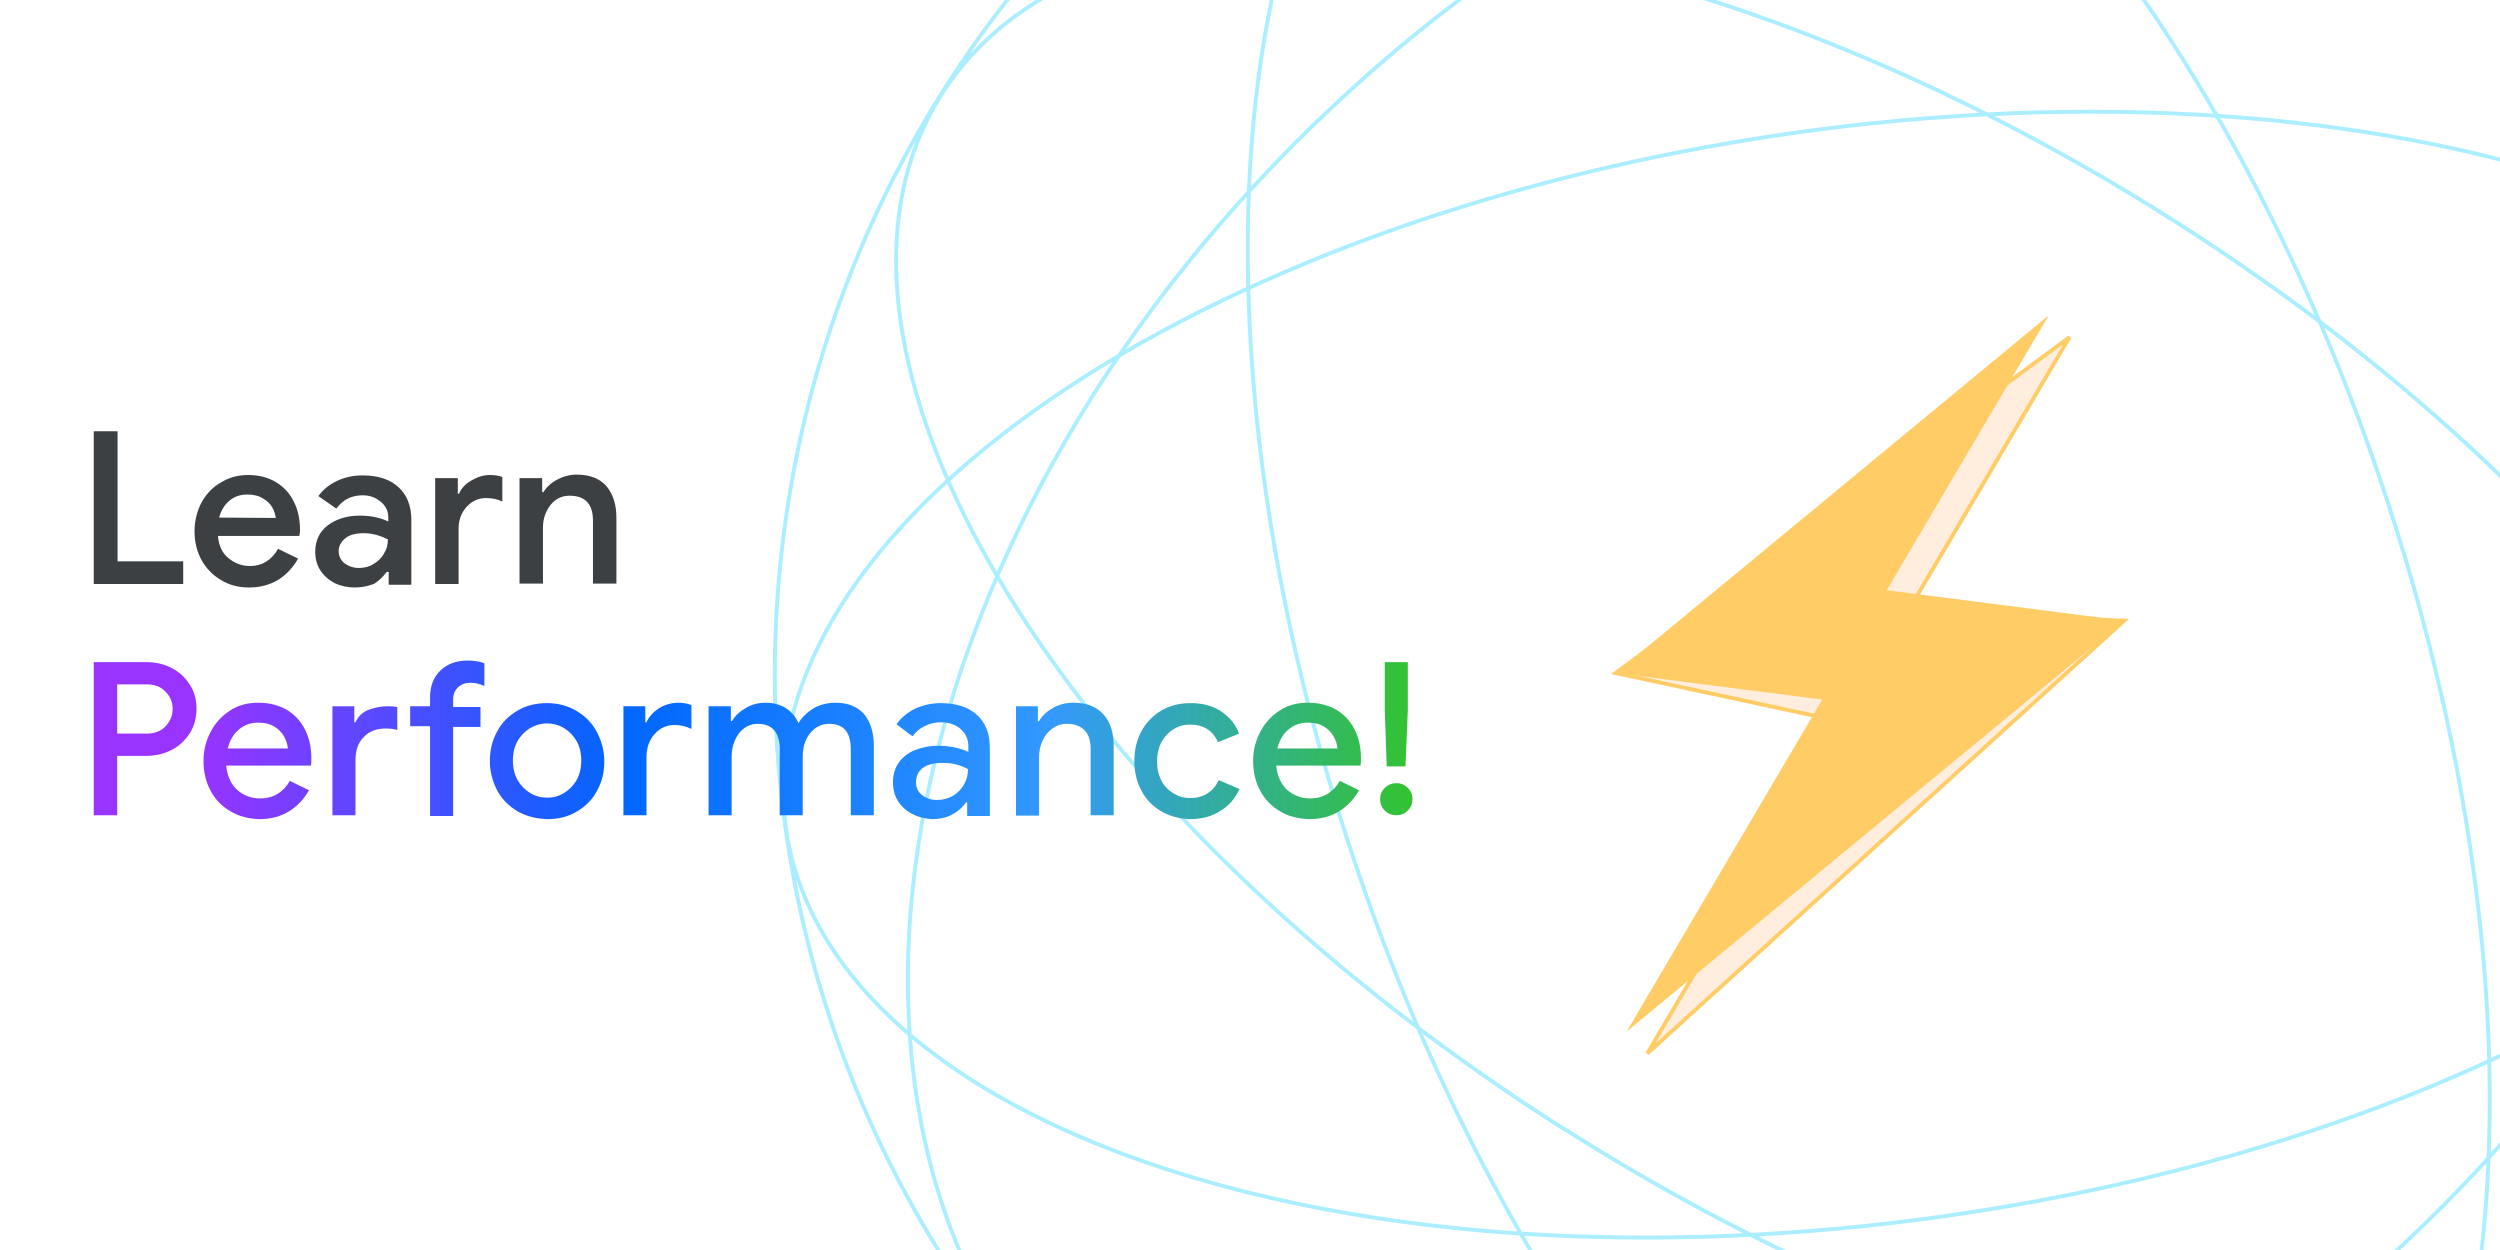 <svg width="640" height="320" version="1.1" id="Layer_1" xmlns="http://www.w3.org/2000/svg" xmlns:xlink="http://www.w3.org/1999/xlink" x="0" y="0" style="enable-background:new 0 0 640 320" xml:space="preserve"><rect width="100%" height="100%" fill="#808080" stroke="none"/><style>.st0,.st1{clip-path:url(#SVGID_00000109010815887280325540000006337418109745077675_);fill:none}.st1{fill:#fff}.st2{fill:none;stroke:#aef}.st2,.st3{clip-path:url(#SVGID_00000109010815887280325540000006337418109745077675_)}.st5{fill:url(#SVGID_00000076599963761336687250000000672675546367133090_)}.st6{fill:url(#SVGID_00000151542601129803084340000005448656302425713805_)}.st7{fill:url(#SVGID_00000141422222814915093340000010893178937499887538_)}.st8{fill:url(#SVGID_00000022560683660279839440000005099600070756951980_)}.st9{fill:url(#SVGID_00000174588216763069055640000000129515466171909053_)}.st10{fill:url(#SVGID_00000093872166690875316690000013411207729842338691_)}.st11{fill:url(#SVGID_00000046336660697002733410000010375850390062641304_)}.st12{fill:url(#SVGID_00000023271766204548302370000005911021715480239249_)}.st13{fill:url(#SVGID_00000031924034215804505170000015591026754691679896_)}.st14{fill:url(#SVGID_00000016044528757048076990000014892719612206284162_)}.st15{fill:url(#SVGID_00000175290443052910598220000010406170892473924029_)}.st16,.st17{clip-path:url(#SVGID_00000109010815887280325540000006337418109745077675_)}.st16{fill:#fed;stroke:#fc6}.st17{fill:#fc6}</style><defs><path id="SVGID_1_" d="M0 0h640v320H0V0z"/></defs><clipPath id="SVGID_00000023976986230697569140000007627796678582485166_"><use xlink:href="#SVGID_1_" style="overflow:visible"/></clipPath><path style="clip-path:url(#SVGID_00000023976986230697569140000007627796678582485166_);fill:none" d="M0 0h640v320H0z"/><path style="clip-path:url(#SVGID_00000023976986230697569140000007627796678582485166_);fill:#fff" d="M0 0h640v320H0V0z"/><path style="clip-path:url(#SVGID_00000023976986230697569140000007627796678582485166_);fill:none;stroke:#aef" d="M389.3 315.8c34 2.2 70.8.9 108.8-4.5 92.1-13.1 170.5-47.1 216-88.9m-324.8 93.4c-102.8-6.8-179.9-46.2-188.1-103.7-10.9-76.6 104.4-156.2 257.5-178 153.1-21.7 286 22.7 296.9 99.2 4.3 30.5-11.4 61.5-41.5 89.1m-324.8 93.4c51.4 89.3 120.8 141.1 176 123.1 73.5-24 94.2-162.6 46.2-309.6-5.3-16.3-11.2-32-17.7-47M389.3 315.8c-9.4-16.4-18.2-34-26.3-52.7m0 0c-6.4-15-12.4-30.7-17.7-47-48-147-27.3-285.6 46.2-309.6C456.8-114.8 542-38.3 593.8 82.3M363 263.1c13 9.8 26.8 19.4 41.4 28.4 131.3 81.8 270.8 94.8 311.7 29.2 16.3-26.1 14.5-60.8-1.9-98.3M363 263.1C258.3 184 204.4 83 240.7 24.7 281.6-41 421.1-27.9 552.4 53.9c14.5 9 28.3 18.6 41.4 28.4m0 0c57.8 43.7 100.1 94 120.3 140.2m44.1-40.4C753.1 336.6 623.6 457.7 469 452.6S193.4 317.9 198.5 163.3c5.2-154.6 134.6-275.7 289.2-270.5C642.3-102 763.4 27.5 758.2 182.1zM615 318.8C502.1 424.4 349.3 444.6 273.9 364c-75.5-80.7-45.1-231.7 67.9-337.3C454.7-79 607.4-99.2 682.9-18.6s45 231.7-67.9 337.4z"/><g style="clip-path:url(#SVGID_00000023976986230697569140000007627796678582485166_)"><path d="M24 110.4h6.1v33.3h16.8v5.8H24v-39.1zm39.8 40c-2.7 0-5.1-.6-7.2-1.9-2.1-1.2-3.8-3-5-5.1-1.2-2.2-1.8-4.7-1.8-7.4 0-2.6.6-5 1.7-7.2 1.2-2.2 2.8-4 4.9-5.2 2.1-1.3 4.4-2 7.1-2 2.7 0 5.1.6 7.1 1.8 2 1.2 3.6 2.9 4.6 5 1.1 2.1 1.6 4.6 1.6 7.3 0 .3 0 .7-.1 1 0 .3-.1.5-.1.5H55.8c.2 2.5 1.1 4.4 2.7 5.7 1.6 1.3 3.4 2 5.5 2 3.1 0 5.5-1.5 7.2-4.4l5.1 2.5c-1.2 2.2-2.9 4-5 5.4-2.2 1.3-4.7 2-7.5 2zm6.8-17.8c-.1-.9-.4-1.8-.9-2.7s-1.3-1.7-2.4-2.3c-1.1-.7-2.4-1-4-1-1.8 0-3.3.5-4.6 1.6-1.3 1.1-2.1 2.5-2.6 4.3l14.5.1zm20.3 17.8c-1.9 0-3.7-.4-5.2-1.1-1.5-.8-2.8-1.9-3.7-3.3-.9-1.4-1.3-3-1.3-4.8 0-2.8 1.1-5.1 3.2-6.7 2.1-1.6 4.9-2.5 8.1-2.5 2.9 0 5.3.5 7.4 1.5v-1.1c0-1.6-.7-3-2-4-1.3-1.1-2.8-1.6-4.6-1.6-2.8 0-5 1.1-6.7 3.4l-4.6-3.2c1.2-1.7 2.9-3 4.8-3.9 1.9-.9 4.1-1.4 6.5-1.4 4 0 7 1 9.2 3 2.2 2 3.3 4.8 3.3 8.4v16.6h-5.8v-3.3H99c-.9 1.2-2 2.3-3.3 3.1-1.4.5-3 .9-4.8.9zm1-5c1.3 0 2.6-.3 3.7-1 1.2-.7 2.1-1.6 2.7-2.7.7-1.1 1-2.3 1-3.6-1.9-1-4-1.6-6.2-1.6-2 0-3.6.4-4.7 1.3s-1.7 2-1.7 3.3c0 1.2.5 2.3 1.5 3.1 1.1.8 2.3 1.2 3.7 1.2zm19.6-23h5.7v4h.3c.6-1.4 1.6-2.5 3.2-3.4 1.5-.9 3.1-1.4 4.7-1.4 1.3 0 2.4.2 3.2.5v6.3c-1.2-.6-2.6-.9-4.2-.9-2 0-3.6.8-5 2.3-1.3 1.5-2 3.3-2 5.5v14.2h-6v-27.1h.1zm21.6 0h5.7v3.6h.3c.8-1.3 2-2.4 3.5-3.2s3.2-1.3 5-1.3c3.4 0 5.9 1 7.6 2.9 1.7 2 2.6 4.7 2.6 8.1v16.9h-6v-16.1c0-4.3-2-6.4-6-6.4-2 0-3.6.8-4.9 2.4-1.2 1.6-1.9 3.5-1.9 5.7v14.4h-6v-27z" style="fill:#3c4043"/><linearGradient id="SVGID_00000176029709299064518070000011030806467282984886_" gradientUnits="userSpaceOnUse" x1="23.497" y1="189.125" x2="418.533" y2="189.125"><stop offset=".068" style="stop-color:#93f"/><stop offset=".344" style="stop-color:#06f"/><stop offset=".62" style="stop-color:#39f"/><stop offset=".911" style="stop-color:#3c0"/></linearGradient><path style="fill:url(#SVGID_00000176029709299064518070000011030806467282984886_)" d="M24 169.5h13.5c2.3 0 4.5.5 6.4 1.5 2 1 3.5 2.4 4.7 4.3 1.2 1.8 1.7 3.9 1.7 6.2 0 2.3-.6 4.4-1.7 6.2-1.2 1.8-2.7 3.3-4.7 4.3s-4.1 1.5-6.4 1.5H30v15.2h-6v-39.2zm13.6 18.3c2 0 3.6-.6 4.8-1.9 1.2-1.3 1.8-2.7 1.8-4.4 0-1.7-.6-3.2-1.8-4.4-1.2-1.3-2.8-1.9-4.8-1.9H30v12.6h7.6z"/><linearGradient id="SVGID_00000036970852312371901100000017459012147637131143_" gradientUnits="userSpaceOnUse" x1="23.497" y1="194.768" x2="418.533" y2="194.768"><stop offset=".068" style="stop-color:#93f"/><stop offset=".344" style="stop-color:#06f"/><stop offset=".62" style="stop-color:#39f"/><stop offset=".911" style="stop-color:#3c0"/></linearGradient><path style="fill:url(#SVGID_00000036970852312371901100000017459012147637131143_)" d="M59 207.7c-2.2-1.3-3.9-3-5.1-5.3-1.2-2.2-1.8-4.8-1.8-7.6 0-2.7.6-5.1 1.8-7.4 1.2-2.3 2.8-4.1 5-5.5 2.1-1.4 4.5-2 7.2-2 2.8 0 5.2.6 7.3 1.8 2 1.2 3.6 2.9 4.7 5.1 1.1 2.2 1.6 4.6 1.6 7.3 0 .7 0 1.4-.1 1.9H57.9c.3 2.7 1.2 4.7 2.8 6.2 1.6 1.4 3.6 2.2 5.8 2.2 1.8 0 3.3-.4 4.6-1.2 1.3-.8 2.3-1.9 3.1-3.3l4.9 2.4c-1.3 2.3-3 4.1-5.1 5.4-2.1 1.3-4.7 2-7.6 2-2.8-.1-5.2-.7-7.4-2zm14.7-16.1c-.1-1-.4-2-1-3.1-.6-1-1.4-1.9-2.5-2.5-1.1-.7-2.5-1-4.1-1-2 0-3.6.6-5 1.8-1.4 1.2-2.3 2.8-2.8 4.8h15.4z"/><linearGradient id="SVGID_00000039122700972104805780000010328468523442759590_" gradientUnits="userSpaceOnUse" x1="23.497" y1="188.906" x2="418.533" y2="188.906"><stop offset=".068" style="stop-color:#93f"/><stop offset=".344" style="stop-color:#06f"/><stop offset=".62" style="stop-color:#39f"/><stop offset=".911" style="stop-color:#3c0"/></linearGradient><path style="fill:url(#SVGID_00000039122700972104805780000010328468523442759590_)" d="M85.1 180.8h5.6v4.1h.3c.7-1.5 1.8-2.6 3.4-3.2 1.6-.6 3.2-.9 5-.9 1 0 1.8.1 2.3.2v5.9c-.7-.3-1.7-.4-3-.4-2.3 0-4.2.7-5.6 2.2-1.4 1.4-2.1 3.4-2.1 5.9v14.1h-5.9v-27.9zm25 5.1H105v-5.1h5.1v-2.3c0-2.9.9-5.2 2.7-6.9 1.8-1.7 4.1-2.5 6.9-2.5 1.6 0 3 .2 4.3.7v5.8c-.7-.3-1.3-.5-1.8-.6-.6-.2-1.2-.2-1.9-.2-1.2 0-2.3.4-3.1 1.2-.8.8-1.2 1.8-1.2 3.2v1.8h7v5.1h-7v22.8h-5.9v-23z"/><linearGradient id="SVGID_00000148655004856713401930000014597030317411770240_" gradientUnits="userSpaceOnUse" x1="23.497" y1="194.768" x2="418.533" y2="194.768"><stop offset=".068" style="stop-color:#93f"/><stop offset=".344" style="stop-color:#06f"/><stop offset=".62" style="stop-color:#39f"/><stop offset=".911" style="stop-color:#3c0"/></linearGradient><path style="fill:url(#SVGID_00000148655004856713401930000014597030317411770240_)" d="M132.5 207.7c-2.2-1.3-4-3.1-5.2-5.3-1.2-2.3-1.9-4.8-1.9-7.6s.6-5.3 1.9-7.6c1.2-2.3 3-4 5.2-5.3 2.2-1.3 4.7-1.9 7.6-1.9 2.8 0 5.3.7 7.5 2s4 3.1 5.2 5.4c1.2 2.3 1.9 4.8 1.9 7.5 0 2.8-.6 5.3-1.9 7.6-1.2 2.3-3 4-5.2 5.3-2.2 1.3-4.7 1.9-7.5 1.9-2.8-.1-5.3-.7-7.6-2zm11.9-4.7c1.3-.8 2.4-1.9 3.2-3.3.8-1.4 1.2-3.1 1.2-5s-.4-3.6-1.2-5c-.8-1.4-1.9-2.5-3.2-3.3s-2.8-1.2-4.3-1.2c-1.6 0-3 .4-4.4 1.2-1.3.8-2.4 1.9-3.2 3.3-.8 1.4-1.2 3.1-1.2 5s.4 3.6 1.2 5c.8 1.4 1.9 2.5 3.2 3.3 1.3.8 2.8 1.2 4.4 1.2 1.6 0 3-.4 4.3-1.2z"/><linearGradient id="SVGID_00000033363920675661132650000007097107208113011129_" gradientUnits="userSpaceOnUse" x1="23.497" y1="194.33" x2="418.533" y2="194.33"><stop offset=".068" style="stop-color:#93f"/><stop offset=".344" style="stop-color:#06f"/><stop offset=".62" style="stop-color:#39f"/><stop offset=".911" style="stop-color:#3c0"/></linearGradient><path style="fill:url(#SVGID_00000033363920675661132650000007097107208113011129_)" d="M159.6 180.8h5.6v4.1h.3c.6-1.4 1.7-2.6 3.2-3.6 1.5-.9 3.2-1.4 4.9-1.4 1.3 0 2.4.2 3.4.6v6.1c-1.5-.7-2.9-1-4.3-1-2.1 0-3.8.8-5.2 2.4-1.4 1.6-2 3.6-2 5.9v14.8h-5.9v-27.9z"/><linearGradient id="SVGID_00000129182197258032372520000009611441952328505994_" gradientUnits="userSpaceOnUse" x1="23.497" y1="194.33" x2="418.533" y2="194.33"><stop offset=".068" style="stop-color:#93f"/><stop offset=".344" style="stop-color:#06f"/><stop offset=".62" style="stop-color:#39f"/><stop offset=".911" style="stop-color:#3c0"/></linearGradient><path style="fill:url(#SVGID_00000129182197258032372520000009611441952328505994_)" d="M181.5 180.8h5.6v3.8h.3c.8-1.4 2-2.5 3.6-3.4 1.5-.9 3.2-1.3 5-1.3 2 0 3.8.5 5.2 1.4 1.5 1 2.5 2.2 3.2 3.8 1-1.6 2.3-2.8 3.9-3.8 1.6-.9 3.5-1.4 5.6-1.4 3.2 0 5.6 1 7.3 2.9 1.6 2 2.5 4.6 2.5 8v17.9h-5.9v-16.9c0-4.3-1.8-6.5-5.5-6.5-2 0-3.6.8-4.9 2.4-1.3 1.6-1.9 3.6-1.9 6v15h-5.9v-16.9c0-4.3-1.9-6.5-5.6-6.5-1.9 0-3.5.8-4.8 2.4-1.2 1.6-1.9 3.6-1.9 6.1v14.9h-5.9v-27.9z"/><linearGradient id="SVGID_00000114789578059711446140000006803118502791960758_" gradientUnits="userSpaceOnUse" x1="23.497" y1="194.768" x2="418.533" y2="194.768"><stop offset=".068" style="stop-color:#93f"/><stop offset=".344" style="stop-color:#06f"/><stop offset=".62" style="stop-color:#39f"/><stop offset=".911" style="stop-color:#3c0"/></linearGradient><path style="fill:url(#SVGID_00000114789578059711446140000006803118502791960758_)" d="M233.6 208.4c-1.6-.8-2.8-1.9-3.7-3.3-.9-1.4-1.3-3.1-1.3-4.9 0-1.9.5-3.6 1.5-5s2.4-2.5 4.2-3.2c1.8-.7 3.7-1.1 5.9-1.1 1.6 0 3.1.2 4.5.5 1.3.3 2.4.7 3.2 1.1V191c0-1.8-.7-3.2-2-4.4-1.3-1.1-3-1.7-5.1-1.7-1.4 0-2.8.3-4.1 1-1.3.6-2.3 1.5-3.1 2.6l-4.1-3.1c1.2-1.7 2.8-3 4.8-4 2-.9 4.2-1.4 6.5-1.4 4 0 7.1 1 9.3 3 2.2 2 3.3 4.8 3.3 8.4v17.5h-5.8v-3.5h-.3c-.8 1.2-2 2.3-3.5 3.1-1.5.8-3.2 1.2-5.1 1.2-1.8-.1-3.6-.5-5.1-1.3zm10.4-4.7c1.2-.7 2.1-1.7 2.8-2.9.7-1.2 1-2.5 1-3.9-.9-.5-1.9-.9-3-1.2-1.1-.3-2.3-.4-3.6-.4-2.3 0-4 .5-5.1 1.4-1.1.9-1.6 2.1-1.6 3.6 0 1.3.5 2.4 1.5 3.2 1 .8 2.3 1.3 3.9 1.3 1.5 0 2.9-.4 4.1-1.1z"/><linearGradient id="SVGID_00000133526939231009097750000009847312467204911029_" gradientUnits="userSpaceOnUse" x1="23.497" y1="194.33" x2="418.533" y2="194.33"><stop offset=".068" style="stop-color:#93f"/><stop offset=".344" style="stop-color:#06f"/><stop offset=".62" style="stop-color:#39f"/><stop offset=".911" style="stop-color:#3c0"/></linearGradient><path style="fill:url(#SVGID_00000133526939231009097750000009847312467204911029_)" d="M260.1 180.8h5.6v3.8h.3c.8-1.4 2-2.5 3.6-3.4s3.3-1.3 5.2-1.3c3.4 0 5.9 1 7.7 3 1.8 2 2.6 4.7 2.6 8.2v17.6h-5.9v-16.9c0-2.2-.5-3.8-1.6-4.9-1.1-1.1-2.6-1.6-4.5-1.6-1.4 0-2.6.4-3.7 1.2s-1.9 1.8-2.5 3.1c-.6 1.3-.9 2.7-.9 4.2v15h-5.9v-28z"/><linearGradient id="SVGID_00000080204593901303161590000011466785930531339689_" gradientUnits="userSpaceOnUse" x1="23.497" y1="194.768" x2="418.533" y2="194.768"><stop offset=".068" style="stop-color:#93f"/><stop offset=".344" style="stop-color:#06f"/><stop offset=".62" style="stop-color:#39f"/><stop offset=".911" style="stop-color:#3c0"/></linearGradient><path style="fill:url(#SVGID_00000080204593901303161590000011466785930531339689_)" d="M297.3 207.7c-2.2-1.3-3.9-3-5.1-5.3-1.2-2.2-1.8-4.8-1.8-7.6s.6-5.4 1.8-7.6c1.2-2.2 2.9-4 5.1-5.3 2.2-1.3 4.7-1.9 7.5-1.9 3.1 0 5.7.7 7.8 2.1 2.1 1.4 3.7 3.3 4.6 5.7l-5.4 2.2c-1.3-3-3.7-4.5-7.2-4.5-1.5 0-3 .4-4.2 1.2-1.3.8-2.3 1.9-3.1 3.3-.7 1.4-1.1 3.1-1.1 4.9 0 1.9.4 3.5 1.1 4.9.7 1.4 1.8 2.5 3.1 3.3 1.3.8 2.7 1.2 4.2 1.2 1.8 0 3.3-.4 4.5-1.2 1.3-.8 2.2-1.9 2.9-3.4l5.3 2.3c-1.1 2.4-2.7 4.3-4.9 5.6-2.2 1.4-4.7 2.1-7.8 2.1-2.6-.1-5.1-.7-7.3-2z"/><linearGradient id="SVGID_00000012447908410381960160000005085916847879425712_" gradientUnits="userSpaceOnUse" x1="23.497" y1="194.768" x2="418.533" y2="194.768"><stop offset=".068" style="stop-color:#93f"/><stop offset=".344" style="stop-color:#06f"/><stop offset=".62" style="stop-color:#39f"/><stop offset=".911" style="stop-color:#3c0"/></linearGradient><path style="fill:url(#SVGID_00000012447908410381960160000005085916847879425712_)" d="M327.7 207.7c-2.2-1.3-3.9-3-5.1-5.3-1.2-2.2-1.8-4.8-1.8-7.6 0-2.7.6-5.1 1.8-7.4 1.2-2.3 2.8-4.1 5-5.5 2.1-1.4 4.5-2 7.2-2 2.8 0 5.2.6 7.3 1.8 2 1.2 3.6 2.9 4.7 5.1 1.1 2.2 1.6 4.6 1.6 7.3 0 .7 0 1.4-.1 1.9h-21.6c.3 2.7 1.2 4.7 2.8 6.2 1.6 1.4 3.6 2.2 5.8 2.2 1.8 0 3.3-.4 4.6-1.2 1.3-.8 2.3-1.9 3.1-3.3l4.9 2.4c-1.3 2.3-3 4.1-5.1 5.4-2.1 1.3-4.7 2-7.6 2-2.9-.1-5.4-.7-7.5-2zm14.7-16.1c-.1-1-.4-2-1-3.1-.6-1-1.4-1.9-2.5-2.5-1.1-.7-2.5-1-4.1-1-2 0-3.6.6-5 1.8-1.4 1.2-2.3 2.8-2.8 4.8h15.4z"/><linearGradient id="SVGID_00000124855040926332091470000014253978448847900825_" gradientUnits="userSpaceOnUse" x1="23.497" y1="189.125" x2="418.533" y2="189.125"><stop offset=".068" style="stop-color:#93f"/><stop offset=".344" style="stop-color:#06f"/><stop offset=".62" style="stop-color:#39f"/><stop offset=".911" style="stop-color:#3c0"/></linearGradient><path style="fill:url(#SVGID_00000124855040926332091470000014253978448847900825_)" d="M354.5 207.5c-.8-.8-1.2-1.8-1.2-2.9 0-1.1.4-2.1 1.2-2.9.8-.8 1.8-1.2 3-1.2s2.1.4 2.9 1.2c.8.8 1.2 1.8 1.2 2.9 0 1.1-.4 2.1-1.2 2.9-.8.8-1.8 1.2-2.9 1.2-1.2 0-2.2-.4-3-1.2zm0-25.7v-12.3h5.9v12.3l-.6 14.4H355l-.5-14.4z"/></g><path style="clip-path:url(#SVGID_00000023976986230697569140000007627796678582485166_);fill:#fed;stroke:#fc6" d="m529.8 86.3-41.5 70.4 55.5 2.2-122.1 110.8 50.1-84.9-58.2-12.5z"/><path style="clip-path:url(#SVGID_00000023976986230697569140000007627796678582485166_);fill:#fc6" d="M524.5 80.7 483 151.1l60.8 7.8-127.4 105.2 50.1-85-52.9-6.8z"/></svg>